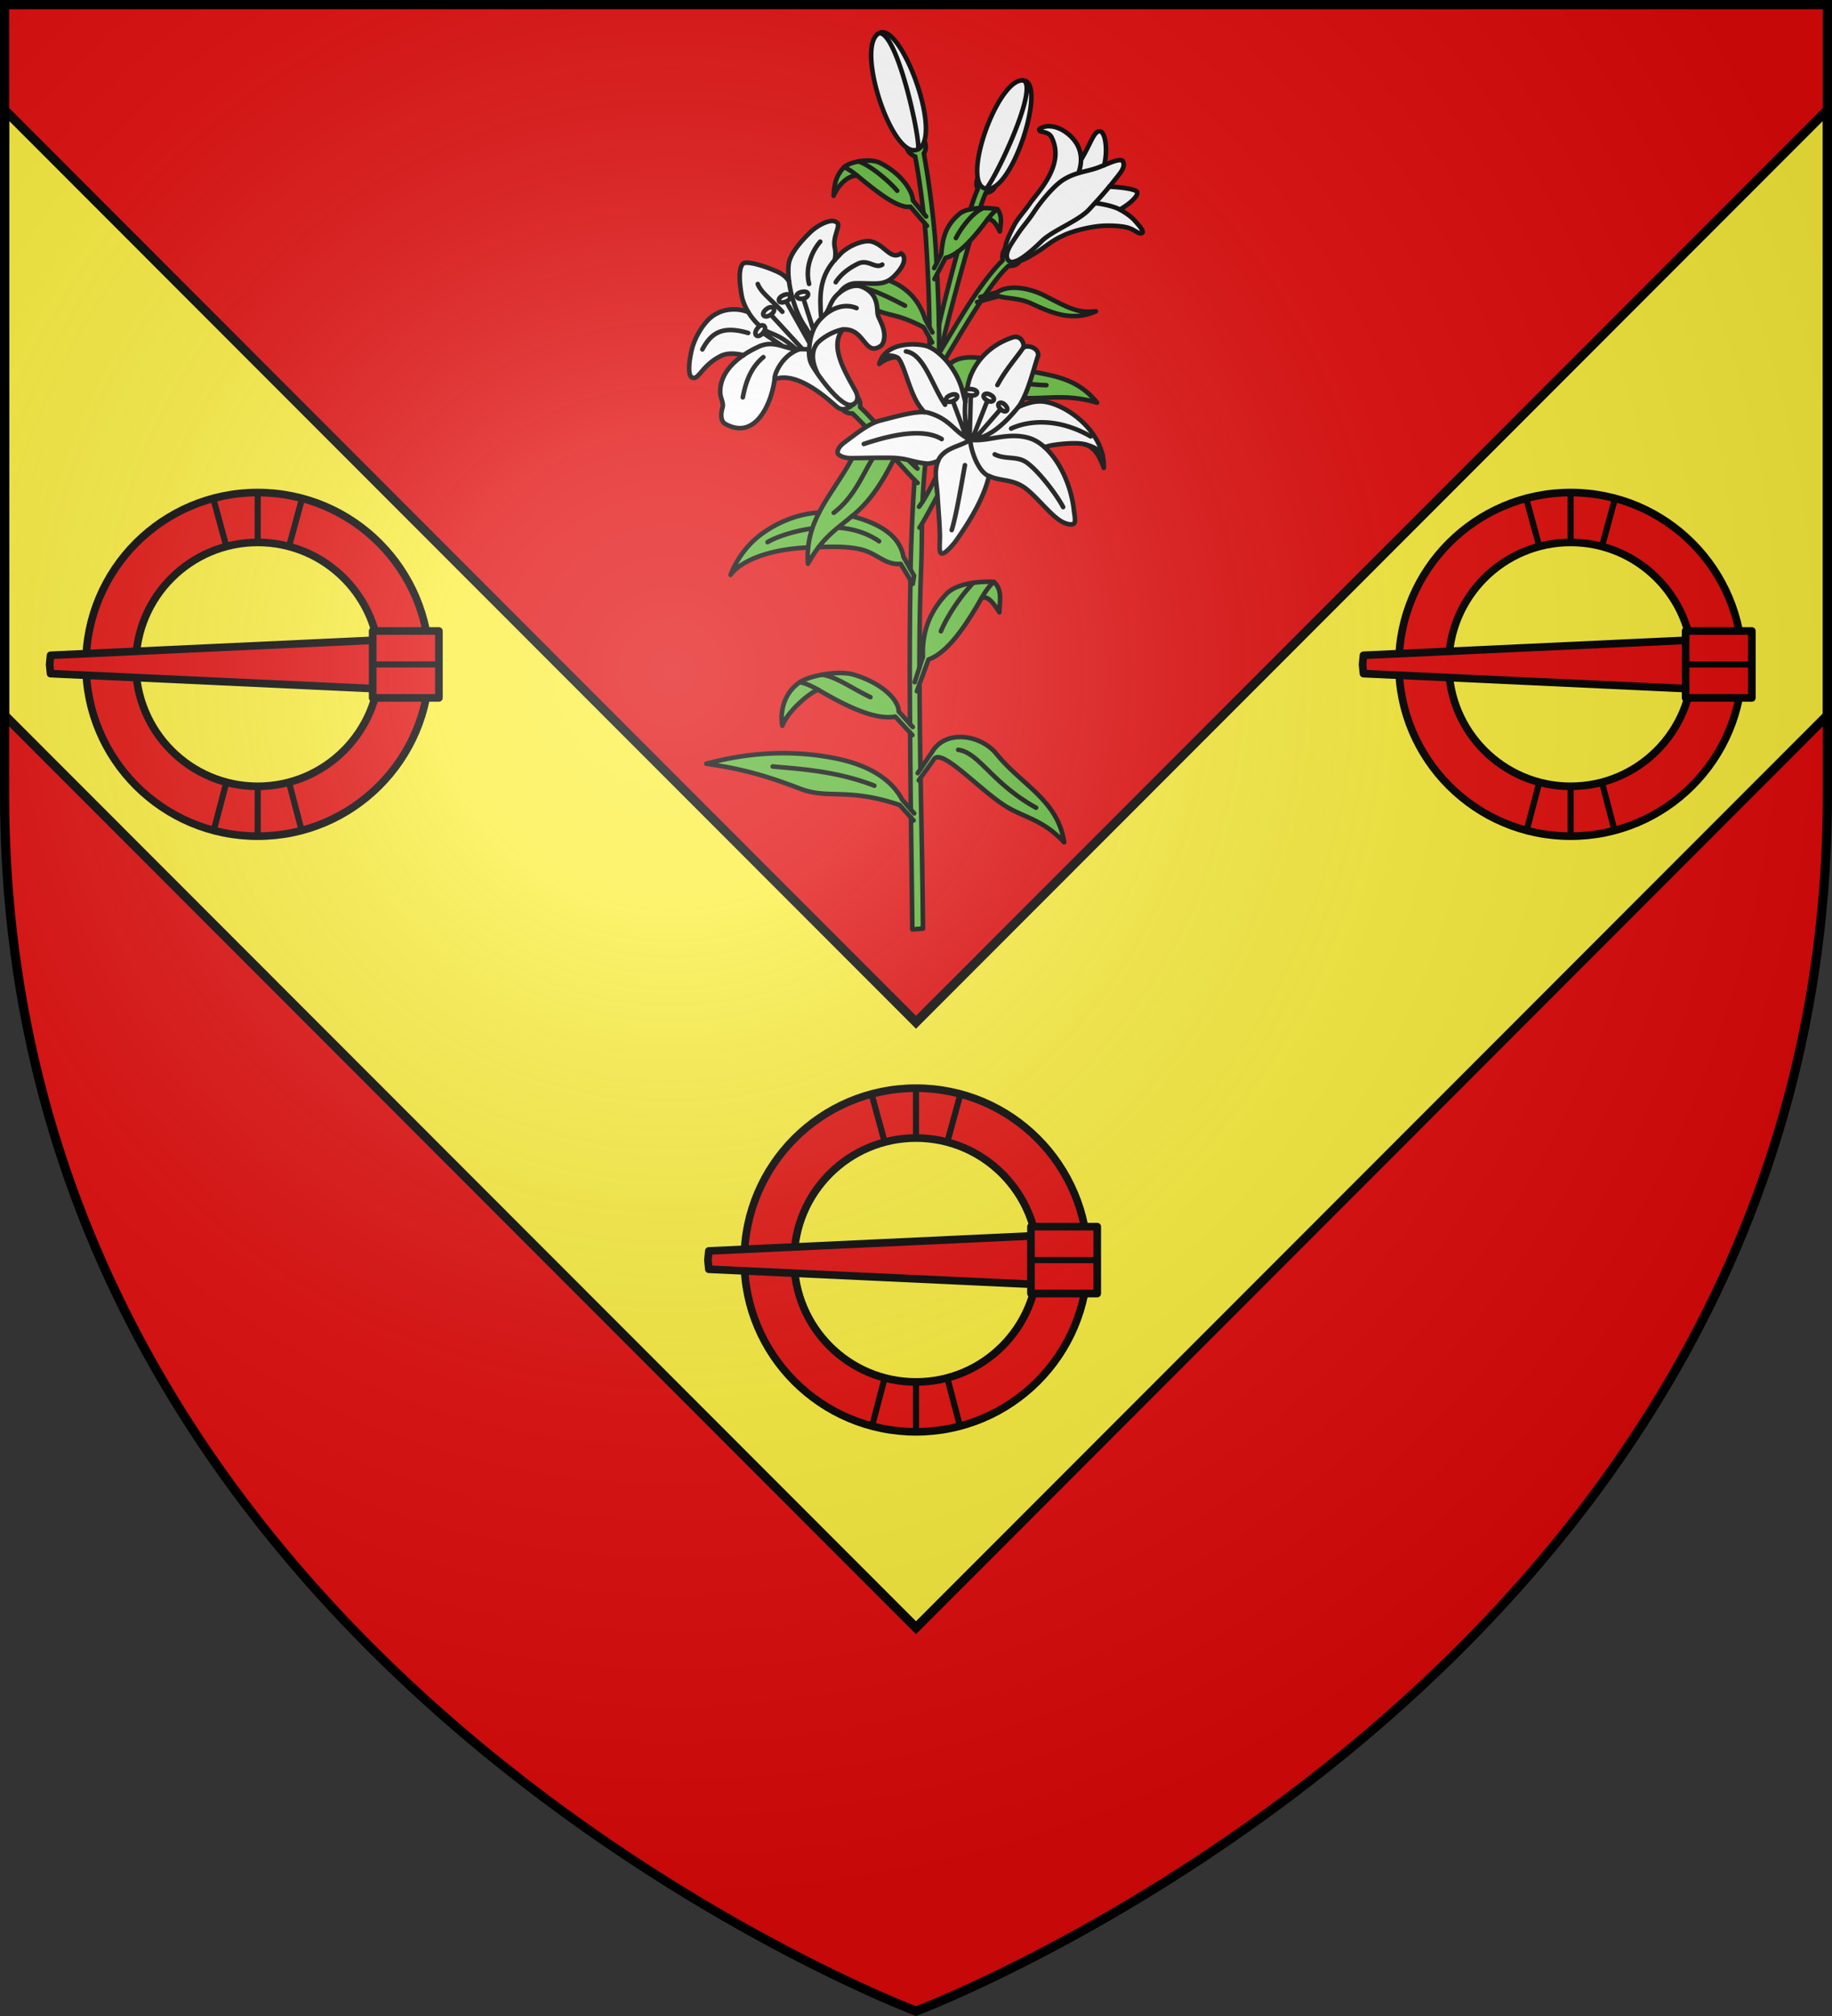 <svg xmlns="http://www.w3.org/2000/svg" xmlns:xlink="http://www.w3.org/1999/xlink" width="600" height="660" viewBox="-300 -300 600 660"><rect x="-300" y="-300" width="600" height="660" fill="#333333" stroke="none"/><radialGradient id="c" cx="-80" cy="-80" r="405" gradientUnits="userSpaceOnUse"><stop offset="0" stop-color="#fff" stop-opacity=".31"/><stop offset=".19" stop-color="#fff" stop-opacity=".25"/><stop offset=".6" stop-color="#6b6b6b" stop-opacity=".125"/><stop offset="1" stop-opacity=".125"/></radialGradient><path fill="#e20909" d="M-298.5-298.5h597v258.543C298.5 246.291 0 358.5 0 358.5S-298.5 246.291-298.5-39.957z"/><path fill="#fcef3c" stroke="#000" stroke-width="3" d="M-298.5-264.027V-65.81L0 232.879l298.5-298.69v-198.216L0 34.663z"/><g stroke="#000" stroke-linecap="round" stroke-linejoin="round" stroke-width="1.571"><path fill="#5ab532" stroke-width="1.5" d="M2.755-253.841c-1.412 2.04-3.74 2.871-5.784 2.23.356 1.465 1.79 2.487 2.754 2.83 1.167 6.075 2.097 13.01 2.728 18.606l-3.472-4.248c-.111-3.23-4.113-8.928-10.725-12.23-3.41-1.705-10.024-.346-11.846 1.41-1.943 2.1-3.22 4.499-3.39 9.351 1.92-4.35 5.197-6.726 7.704-6.622 7.102 5.873 13.494 10.796 17.468 10.203l4.619 5.358c.172 1.716.314 3.276.391 4.394.601 9.429 1.092 19.559 1.218 29.644l-1.442-2.657c-2.652-8.32-8.683-11.789-13.786-13.255-9.928-2.851-18.976-.908-26.544 2.482 8.225 1.596 14.138 2.543 19.907 5.708 9.272 5.087 9.191 2.262 19.934 7.768l1.945 3.475c.009 2.688.017 5.378-.037 8.031-.139 6.832-1.454 14.965-2.67 22.15l-1.08-.94c-1.758-1.948-3.813-2.896-5.946-3.064-2.495-.197-5.092.68-7.442 2.263-1.775-1.97-3.613-3.93-5.546-5.776.058-1.164.01-2.132-.76-3.088-1.44 2.315-2.465 3.291-4.965 3.862.37.602 1.625 1.406 3.194 1.312 1.718 1.63 3.635 3.603 5.602 5.695a20 20 0 0 0-4.24 6.014c-3.569 7.837-8.781 13.923-12.283 20.74-7.667.458-14.21 3.636-18.908 7.083-4.071 2.986-7.867 7.632-10.07 13.304 2.848-4.094 11.648-8.381 25.394-8.945a29.6 29.6 0 0 0-.064 5.313c1.18-2.151 2.35-3.919 3.524-5.446 4.8-.171 10.358-.249 14.516.953 4.904 1.417 7.288 4.919 12.35 4.559l3.18 5.296c-.265 15.693-.259 31.396-.142 47.103l-3.697-4.082c-.005-3.628-5.118-9.184-14.714-12.069-4.952-1.488-14.401.282-17.693 2.477-5.072 3.405-6.584 9.58-5.71 14.253 1.583-4.648 9.447-11.375 11.834-11.73 9.745 5.704 18.75 9.893 25.142 8.738l4.864 5.24c.07 8.394.123 16.787.234 25.183l-2.81-3.22C-8.915-46.58-18.557-50.2-26.68-51.793c-15.8-3.098-30.09-1.375-42 1.833 13.072 1.8 21.8 4.748 30.879 8.218 9.121 3.486 15.298-.488 32.456 5.286l3.68 4.097c.163 12.204.326 24.408.465 36.61l3.479-.24c-.11-15.853-.473-32.605-.768-49.376l4.428-6.152c2.752-3.731 16.14 11.525 24.713 16.203 6.191 3.379 11.28 4.09 17.868 11.057-2.132-13.871-13.824-18.618-22.156-28.915-5.21-6.439-16.8-8.023-21.058-.657l-3.846 5.616c-.158-9.344-.266-18.651-.305-27.845L4.08-84.08c6.114-2.2 11.82-10.337 17.409-20.156 2.244-.889 4.032 2.048 5.854 4.709-.041-3.45 1.138-7.176-1.812-9.961-3.946-.252-12.078.208-15.622 3.976-6.87 7.303-7.868 14.769-7.65 20.559L1.122-81.45c0-11.038.149-21.822.558-32.1.225-5.635.207-10.18.275-14.973 1.238-2.05 3.036-5.41 5.09-9.21l-.565-5.963c-1.48 2.92-2.762 5.504-4.325 7.907.117-2.747.295-5.715.586-9.117.753-8.809 2.686-17.537 3.846-26.299l3.31-2.452c1.842 3.651 8.208 3.04 12.992 3.06 4.376.019 9.497.896 13.966.943 7.051.074 13.252-1.236 22.446 1.468-8.813-10.914-19.85-8.323-32.225-13.026-7.738-2.94-17.937-3.018-17.916 5.493L6.95-174.2c.164-1.507.29-3.016.39-4.527 3.544-5.733 8.857-15.02 13.956-22.725l5.762-1.586c3.134.898 6.687.555 10.751 2.416 6.413 2.936 13.14 6.064 21.122 2.536-5.095.41-7.017.05-16.265-4.852-5.331-2.827-12.196-4.017-16.081-1.375l-4.167 1.183c2.881-4.24 5.646-7.847 7.925-9.853.906.092 2.729.033 3.708-1.642-3.19.486-4.765-1.112-4.816-3.902-.778.645-1.138 2.153-.829 3.731-8.149 8.075-16.21 22.996-20.273 29.455 1.549-6.823 5.77-22.987 9.554-35.837 1.884-2.001 3.804-4.396 5.74-6.997 1.588-.41 3.095 1.873 4.017 3.937.346-2.448.896-5-.763-7.261-1.22-.266-3.424-.465-5.703-.363.716-2.097 1.38-3.914 1.912-5.073 1.256.105 2.852-1.039 2.96-2.13-2.238.7-4.78.074-5.65-2.638-.482 1.046-.589 2.617.05 3.572-.66 1.39-1.517 3.795-2.45 6.637-1.409.29-2.668.758-3.52 1.474-5.353 4.502-5.537 9.17-6.018 13.294l-1.525 2.97c-.083-1.506-.161-3.248-.242-4.6-.584-9.707-2.26-22.225-3.932-31.462.864-1.033.73-3.005.192-4.023m10.877 36.319c-2.424 8.724-4.79 18.063-6.12 24.004-.092-5.972-.33-11.56-.591-16.773l2.762-5.306c1.286-.287 2.605-.96 3.949-1.925m-14.7 58.901q.349.069.704.381l1.689 1.42c-.63 3.71-1.205 7.156-1.48 9.68-1.682-1.487-3.535-3.52-5.466-5.71 1.809-3.583 3.196-6.041 4.552-5.77m-5.987 8.605c2.644 2.938 5.062 5.623 6.575 7.146a605 605 0 0 0-1.3 29.158l-.001.153-2.312-4.114c-1.407-7.752-9.195-11.288-16.896-13.336.489-.41.976-.812 1.477-1.258 5.926-5.273 9.701-12.278 12.457-17.749"/><path fill="none" stroke-width="1.5" d="m6.053-208.623.806-1.55m6.663-7.265c1.307-.923 2.64-2.13 3.99-3.548M21-231.866a20.6 20.6 0 0 0-3.205.372M6.791-213.859l-.841 1.64m15.087 9.482 1.4-.398m-1.228 1.707-1.193.328M3.574-226.068l-.696-.806m-.477-3.365.912 1.117m2.057 37.957-.976-1.8m-.003 3.494.89 1.59m-4.125 60.618q.3-.43.68-1.055m.28-7.412a33 33 0 0 1-1.134 1.63m-2.84 23.954.792 1.318.431-2.693-1.205-2.143m2.373-28.23c-.285-.25-.633-.586-1.036-.993m.278-4.306q.348.31.688.593M.3-73.715l.79-2.167m.028-5.553-1.543 4.767m.98 29.776.896-1.307m-.035 2.965-.523.727m-2.064-14.82-.781-.842m-.063-2.868.942 1.041m.463 28.28-1.184-1.357m.075 2.657.919 1.023m-12.84-11.384c-13.192-5.173-26.839-5.605-33.294-6.293m86.24 13.498c-14.55-8.078-18.584-18.015-25.484-18.95m-28.75-17.236c-6.499-3.102-10.852-6.539-15.773-7.365m-1.238 4.997c-2.614-1.48-4.658-2.325-6.124-2.523m56.838-32.557C13.552-103.682 9.682-97.072 8.16-93.34m13.328-10.897c1.523-2.59 2.872-4.346 4.042-5.251m-39.6-40.597c-3.21 4.927-5.98 12.752-12.867 17.965m14.845 9.317c-4.105-2.843-8.815-4.126-13.475-4.472m-8.394.285c-6.92.916-12.688 3.242-14.659 4.478m16.865-9.66c-1.797 3.503-3.14 7.2-3.574 11.43m3.45-.135c3.501-4.564 7.023-6.877 10.897-10.122m63.671-42.891c-11.349-.313-19.14-3.827-24.867-2.89m-21.436-23.153c-7.222-3.784-12.953-6.383-19.408-7.072m16.866-30.546c-2.263-2.665-8.286-8.091-12.66-9.603m-.46 4.64c-1.898-1.531-3.338-2.443-4.314-2.728m31.115 51.56c.054 3.15.065 6.283.019 9.376l.745-1.285m13.815-46.301c-3.464 1.243-7.527 6.789-9.02 9.84m10.344-6.123c1.292-1.686 2.378-2.798 3.253-3.325"/><path fill="#fff" stroke-width="1.5" d="M32.649-189.709a3 3 0 0 0-.896.129c-9.265 3.068-13.473 10.08-14.625 15.06a43 43 0 0 0-.98 6.162c-.31-1.284-.635-2.585-.997-3.937-1.992-7.429-7.925-13.318-11.721-14.432-.765-.225-1.983-.438-3.411-.514-4.286-.23-10.474.774-12.056 6.408 1.389-1.265 4.914-2.82 6.18-1.9 2 1.922 3.704 11.125 7.032 15.725.47.65 1 1.299 1.567 1.937-.046-.003-.086-.01-.133-.012-3.672-.178-9.83 1.64-14.225 2.744-3.882.974-7.849 4.24-11.747 7.13-1.877 1.392-2.171 2.295-2.32 3.2-.168 1.031 2.015 2.031 4.591 2 4.433-.056 8.723-.17 13.018-.106 4.999.074 7.007 1.445 11.545 1.875.93.089 2.275-.256 3.77-.846-1.463 3.609-.418 7.226-.156 11.855.242 4.295.6 7.789.729 12.225.075 2.578-.445 6.054.584 6.227 1.263.211 4.233-3.512 4.698-4.172 5.468-7.757 9.205-14.591 10.82-21.206 3.773 1.716 7.177.966 11.175 3.5 3.63 2.3 8.22 8.484 11.898 10.96 2.139 1.438 4.512 1.798 4.935.843.37-.84-.106-3.146-.19-3.95-.885-8.41-4.792-16.45-9.636-20.793.386-.113.76-.225 1.177-.342 2.43-.678 9.393-1.354 11.98-.596 3.238.948 4.844 3.838 6.248 7.716.384-12.577-13.848-21.932-21.068-21.768-2.254.05-4.55.743-6.85 1.811 3.031-4.431 4.558-11.158 6.409-16.833.214-2.378-3.098-3.587-4.805-2.637.305-1.18-.597-3.425-2.54-3.463zm-60.052-37.958c-2.138.022-5.393 1.89-7.347 3.823-2.07 2.049-6.874 6.837-7 10.97-.136 1.48-.06 3.205.176 5.024-.691-1.093-1.598-2.042-3.077-2.817-3.043-1.593-10.552-4.17-11.935-3.045-1.705 1.389-1.21 6.757-.475 10.63.306 1.613 1.052 3.477 2.154 5.286-3.987-1.654-8.172-.78-10.16.369-3.934 1.71-7.335 7.725-8.328 11.73-1.185 4.774-1.213 8.678-.015 9.242 2.209 1.134 2.9-3.484 9.136-6.841 2.332-1.256 5.037-1.05 7.773-.434-4.977 3.377-7.685 7.53-7.626 12.143.025 1.89 1.222 3.504.759 5.018-.606 1.98-.706 4.466.947 5.376 10.03 5.522 15.19-7.106 16.111-14.642 6.635-2.475 15.176 4.407 20.109 8.783 1.945 1.725 3.309.925 4.773.098.16-.127.27-.291.357-.475.258-.05.498-.151.71-.324 1.088-.61 1.661-2.174.593-4.163-3.12-5.812-8.86-14.66-4.2-20.205 7.202-.604 7.093 9.022 12.361 5.412 1.252-.857 1.474-3.408 1.01-5.325-.491-2.027-1.478-3.533-1.872-4.804-.5-1.608.627-6.966-5.368-9.322a4.3 4.3 0 0 0-1.189-.27c-1.97-.173-4.292.843-6.09 2.328 1.374-1.909 3.27-3.182 5.66-3.145 5.47-.123 8.816.95 11.995-2.061 3.408-3.228 4.588-6.29 2.604-7.753-3.489 2.41-5.256-2.716-9.748-3.867-2.659-.681-8.208 1.645-10.603 4.574a25 25 0 0 0-1.446 1.532c.31-1.233.39-2.559.037-4.267-.695-3.371 1.848-6.722.89-7.919-.529-.457-1.126-.659-1.676-.659m71.416-30.99a6.3 6.3 0 0 0-2.372.258c-.833.329-1.51.594-1.232 1.127.3.575 3.004.282 3.972 2.18 4.267 8.36-3.177 16.64-6.684 21.13-1.903 2.885-4.216 5.211-5.526 7.68-1.608 3.032-4.054 8.116-2.601 9.744q.076.154.162.263c.008.475.124.924.378 1.343.44.616 1.14.873 2.234.564 1.896.179 4.533-1.448 7.232-3.088 2.387-1.451 5.002-3.814 8.168-5.193 2.97-1.587 9.622-3.375 14.484-3.462 1.815-.032 5.79.045 7.916.913 1.965.803 3.235 2.179 4.045 1.339.392-.586-1.145-2.375-2.756-4.137-1.094-1.196-3.003-2.473-4.671-3.4 3.532-2.047 6.084-4.5 5.655-5.73-.305-.873-4.612-1.548-9.085-1.763.341-.416.697-.842.996-1.227 2.415-3.113 4.486-5.008 3.38-7.195-.95-.773-3.462.307-6.051 1.372 1.242-5.411.256-10.657-1.263-11.042-2.08-.526-3.208 4.231-6.364 9.294.036-4.089-2.193-7.056-5.043-9.074-1.423-1.007-3.204-1.77-4.974-1.897zm-8.493-14.951c7.315 1.76-4.711 38.856-13.244 35.206-7.357-3.147 5.03-37.182 13.244-35.206m-47.443-15.628C-4.611-292.567 9.63-253.453.05-250.91c-8.26 2.192-20.186-34.584-11.974-38.326"/><path fill="none" stroke-width="1.5" d="M33.629-166.887c-5.764 7.12-10.809 10.568-15.857 10.835-.828-1.983-2.188-5.964-1.62-12.453m1.62 12.453c-5.124-2.313-6.473-6.789-13.754-8.825a6.4 6.4 0 0 0-1.409-.206m21.335 20.977c-3.621-1.342-6.079-8.68-6.172-11.946 5.553.872 12.306-2.744 19.513-.458 1.657.526 3.287 1.531 4.822 2.909M7.24-149.1q.172-.423.392-.846c2.372-3.687 7.093-3.925 10.14-6.107m10.599-10.766-9.316 10.734m-1.077-15.436-.419 15.117m-5.804-13.133 4.821 12.892m7.173-13.12-5.375 13.651m-24.231-26.62c-.944-.845-3.397-1.109-5.01-.582m59.056 49.33c-2.482-4.664-8.505-12.28-12.105-14.697-3.116-2.091-6.826-.813-10.296-2.565m-9.767 3.54c-.98 5.291-2.774 16.32-4.331 21.247m-28.784-28.188c5.871-1.929 18.506-5.834 25.515-1.61m26.767-29.989c-2.327 3.464-5.696 7.087-8.531 12.318m30.554 16.794c-10.477-5.996-20.065-5.316-26.056-2.565m-34.443-25.247c5.873.767 8.595 11.246 12.812 17.446m45.73 12.966c3.992.987 4.69 2.263 5.867 3.497m-96.135-34.503a15.3 15.3 0 0 0-3.062-.132c-4.365.288-7.984-3.113-13.09-.997-2.012.904-3.812 1.895-5.383 2.966m17.245-1.986c-6.85-6.14-8.258-4.155-11.764-7.537-1.555-1.336-2.864-2.953-3.87-4.614m20.514 8.103a35 35 0 0 0-2.28-3.872c-2.333-3.538-4.23-9.265-4.877-14.251m10.579 12.018a30 30 0 0 1-.253-3.562c-.308-6.528.864-11.141 4.618-15.444m6.275 47.096c-2.959 2.423-10.83-7.82-13.606-12.588-1.074-1.729-1.168-3.804-.964-6.005.541-6.95 3.808-9.332 5.088-10.605 1.184-1.319 1.531-3.032 2.614-4.804.528-.864 1.282-1.692 2.158-2.407m-7.046 26.698c-2.874-5.62-1.465-9.09.308-10.696 2.842-2.574 6.489-3.806 7.842-3.96m-5.877-4.831c3.935-3.185 7.645-3.334 10.363-2.18m-37.237 29.207c.859-4.44 2.312-9.482 6.73-13.157m2.4-13.94 10.414 11.315m-12.972-5.31 6.636 4.413m.996-14.703 7.704 13.714m-2.07-14.669 3.286 10.287m7.31-15.634c1.593-2.448 3.975-4.45 7.37-6.105 3.283-1.513 5.57 1.834 7.864.34m-20.312-7.51c-2.14 2.394-5.16 7.854-3.648 13.832m-16.806.033c1.162 2.877 3.829 4.533 8.04 9.081m-26.19 12.332c3.13-5.94 7.133-7.667 14.99-5.385m8.667 15.155c-.05-2.447 3.138-8.28 8.234-9.838m91.294-57.65c.56-1.602.811-3.074.816-4.424m4.552 14.248c1.743.116 6.01.923 8.172 2.107m-5.125-14.537c-1.016.417-2.043.831-2.992 1.13-3.64 1.142-7.975 1.555-11.796 4.688-2.623 2.15-5.978 6.12-8.3 9.638-1.902 2.885-3.661 4.746-5.198 7.08-1.749 2.656-3.624 5.163-3.61 7.147m5.8-57.24c4.094 3.657-9.89 32.663-12.587 35.28m-34.778-50.938c5.847.384 13.126 33.98 12.574 37.955m31.56 36.83c1.742-.523 4.593-2.495 8.863-6.698 3.534-3.478 12.038-6.606 15.481-10.308 2.49-2.678 4.865-5.32 6.682-7.527"/><path fill="#fff" stroke-width="1.5" d="M27.837-165.957c-2.013-1.852-.2-3.023 1.307-1.51 1.662 1.67.287 2.976-1.307 1.51m-9.862-6.664c2.784.22 2.605 2.229.181 2.099-3.082-.166-2.774-2.305-.181-2.099m-6.542 1.937c2.365-.88 2.889 1.01.679 1.966-2.367 1.025-3.401-.953-.679-1.966m12.905-.089c2.202 1.164.986 2.884-.788 2.002-2.555-1.27-1.27-3.09.788-2.002m-73.275-28.075c2.061-1.58 3.63.345 1.376 1.871-2.144 1.452-3.62-.151-1.376-1.87m-3.037 6.373c1.626-2.177 3.715-.572 1.718 1.634-1.655 1.828-3.27.443-1.718-1.634m8.377-10.793c2.79-1.346 3.16 1.123 1.115 1.957-2.702 1.101-3.27-.918-1.115-1.957m6.158-1.158c2.804-.605 2.63 1.776.525 2.185-2.48.483-3.115-1.626-.525-2.185"/></g><g id="a"><path d="M84.4 161.25c-31.066 0-56.25 25.184-56.25 56.25s25.184 56.25 56.25 56.25 56.25-25.184 56.25-56.25-25.184-56.25-56.25-56.25m0 16.324c22.05 0 39.924 17.876 39.924 39.926s-17.873 39.925-39.924 39.926c-22.05 0-39.925-17.875-39.925-39.926S62.35 177.574 84.4 177.574" style="fill:#e20909;fill-opacity:.98;stroke:#000;stroke-width:2.5;stroke-linecap:round;stroke-linejoin:round" transform="translate(-300 -300)"/><path fill="#e20909" stroke="#000" stroke-linecap="round" stroke-linejoin="round" stroke-width="2.5" d="m-175.378-90.488-108.072 5.02-.3 3 .3 3 108.072 5.02z"/><path fill="#e20909" stroke="#000" stroke-linecap="round" stroke-linejoin="round" stroke-width="2.5" d="M-177.943-93.421v21.9h21.693v-21.9z"/><path fill="none" stroke="#000" stroke-width="2" d="M-177.943-82.471h21.693m-73.751 54.36 4.147-15.792m24.65 15.793-4.148-15.793m-10.25 17.686v-16.357m-14.4-93.687 4.149 15.183m24.649-15.183-4.148 15.183m-10.25-17.076v15.728"/></g><use xlink:href="#a" width="100%" height="100%" transform="translate(215.603 195)"/><use xlink:href="#a" width="100%" height="100%" transform="translate(430)"/><path fill="url(#c)" d="M-298.5-298.5h597v258.543C298.5 246.291 0 358.5 0 358.5S-298.5 246.291-298.5-39.957z"/><path fill="none" stroke="#000" stroke-width="3" d="M-298.5-298.5h597v258.503C298.5 246.206 0 358.398 0 358.398S-298.5 246.205-298.5-39.997z"/></svg>